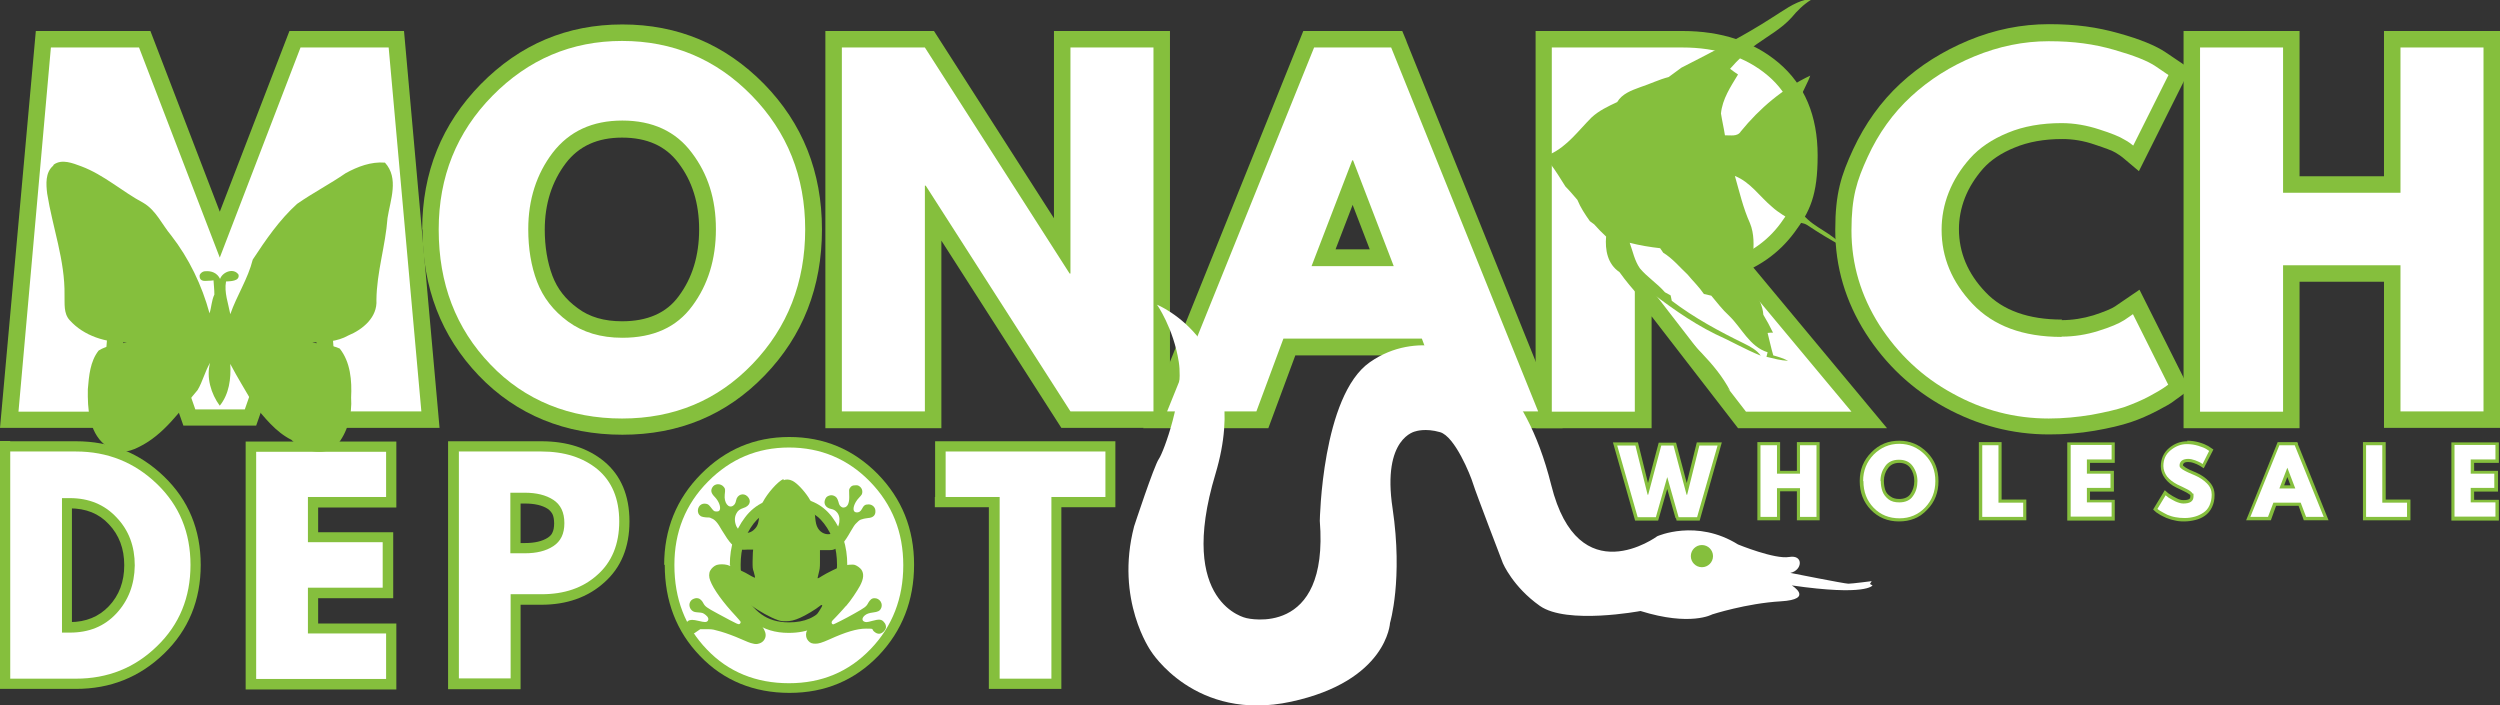 <?xml version="1.0" encoding="UTF-8"?> <svg xmlns="http://www.w3.org/2000/svg" xmlns:i="http://ns.adobe.com/AdobeIllustrator/10.0/" xmlns:xlink="http://www.w3.org/1999/xlink" id="Layer_1" version="1.1" viewBox="0 0 879.3 248"><rect x="0" y="0" width="879.3" height="248" fill="#333333" stroke="none"/><defs><style> .st0 { fill: #fff; } .st1 { fill: #85bf3d; } </style></defs><g><path class="st1" d="M113.3,145.2l-6.1-75.9,5.8-.5v5.8h-.8v-5.8l5.5,1.9-27.6,79h-25.6l-27.6-79,5.5-1.9v5.8h-.8v-5.8l5.8.5-6.5,81.2H0L12.6,10.9h40.3l29.8,77.6-5.4,2.1-5.4-2.1L101.8,10.9h40.3l12.5,139.6h-40.9l-.4-5.4ZM124.9,144.3l-5.8.5v-5.8h29.2v5.8l-5.8.5-11.5-128,5.8-.5v5.8h-31v-5.8l5.4,2.1-33.8,88L43.5,18.8l5.4-2.1v5.8h-31v-5.8l5.8.5-11.5,128-5.8-.5v-5.8h29.2v5.8l-5.8-.5,6.5-81.2h10.3l27.6,79-5.5,1.9v-5.8h17.4v5.8l-5.5-1.9,27.6-79h10.3l6.5,81.2Z"></path><path class="st1" d="M148.5,80.7c0-20.1,6.9-37.1,20.6-51.1,13.8-14,30.3-21,49.8-21s36.1,7,49.8,20.9c13.6,13.9,20.4,31,20.4,51.2s-6.7,37.4-20.1,51.3c-13.5,14-30.2,20.9-50.1,20.9s-37.2-6.9-50.5-20.8c-13.2-13.8-19.8-30.9-19.8-51.4ZM160.1,80.7c0,17.4,5.5,31.8,16.6,43.4,11,11.5,25,17.2,42.1,17.2s30.6-5.8,41.7-17.4c11.2-11.6,16.8-26,16.8-43.2s-5.7-31.4-17.1-43c-11.4-11.6-25.2-17.4-41.5-17.4s-30,5.8-41.5,17.5c-11.5,11.7-17.3,26-17.3,42.9ZM191.6,80.7c0,6,.9,11.5,2.7,16.3,1.7,4.5,4.6,8.3,8.9,11.4,4.1,3.1,9.3,4.6,15.6,4.6,8.9,0,15.6-2.9,19.9-8.8,4.8-6.4,7.2-14.3,7.2-23.5s-2.4-17-7.3-23.4c-4.5-6-11.1-8.9-19.8-8.9s-15.2,3-19.8,9c-4.9,6.5-7.4,14.3-7.4,23.4ZM180,80.7c0-11.8,3.3-21.9,9.8-30.5,6.9-9,16.6-13.5,29.1-13.5s22.3,4.5,29.1,13.6c6.4,8.5,9.6,18.7,9.6,30.4s-3.1,22-9.4,30.5c-6.7,9-16.5,13.5-29.3,13.5s-16.3-2.3-22.5-6.9c-6.1-4.5-10.4-10.1-12.9-16.7-2.3-6.2-3.5-13-3.5-20.4Z"></path><path class="st1" d="M331.1,65.3v85.3h-40.8V10.9h38.2l52.6,82.1-4.9,3.1v-5.8h.3v5.8h-5.8V10.9h40.8v139.6h-38.2l-52.6-82.1,4.9-3.1v5.8h-.3v-5.8h5.8ZM319.5,59.5h9.3l52.6,82.1-4.9,3.1v-5.8h29.2v5.8h-5.8V16.8h5.8v5.8h-29.2v-5.8h5.8v85.3h-9.3l-52.6-82.1,4.9-3.1v5.8h-29.2v-5.8h5.8v128h-5.8v-5.8h29.2v5.8h-5.8V59.5Z"></path><path class="st1" d="M494.7,14.6l54.9,136h-44l-10.9-29.4,5.5-2v5.8h-48.7v-5.8l5.5,2-10.9,29.4h-44L458.4,10.9h34.8l1.5,3.6ZM483.9,18.9l5.4-2.2v5.8h-27v-5.8l5.4,2.2-51.7,128-5.4-2.2v-5.8h31.3v5.8l-5.5-2,10.9-29.4h56.8l10.9,29.4-5.5,2v-5.8h31.3v5.8l-5.4,2.2-51.7-128ZM484.8,95.6l-14.3-37.2,5.4-2.1v5.8h-.3v-5.8l5.4,2.1-14.3,37.2-5.4-2.1v-5.8h28.9v5.8l-5.4,2.1ZM498.7,99.4h-45.8l18.7-48.9h8.3l15.7,41,3,7.9Z"></path><path class="st1" d="M545.9,10.9h45.8c13.7,0,25,3.7,33.9,11.2,9.1,7.7,13.7,18.6,13.7,32.6s-2.7,19.7-8.2,27.1c-5.5,7.4-12.8,12.5-22.1,15.5l-1.8-5.5,4.5-3.7,52,62.5h-52.4l-40.8-52.8,4.6-3.6h5.8v56.4h-40.8V10.9h5.8ZM545.9,22.6v-5.8h5.8v128h-5.8v-5.8h29.2v5.8h-5.8v-67.6l49.5,64.1-4.6,3.6v-5.8h37.1v5.8l-4.5,3.7-49.6-59.5,8.2-2.6c6.9-2.2,12.3-6,16.3-11.3,3.9-5.3,5.9-12.1,5.9-20.2s-3.2-18.3-9.6-23.7c-6.7-5.6-15.5-8.5-26.3-8.5h-45.8ZM575.1,67.7h3.4c2.6,0,4.8,0,6.5-.1,1.5,0,3.2-.4,5.2-.9,1.6-.4,2.8-.9,3.6-1.6.7-.6,1.4-1.5,2.1-2.9.7-1.4,1-3.2,1-5.4s-.3-4-1-5.4c-.6-1.3-1.3-2.3-2.1-2.9-.8-.6-2-1.2-3.6-1.6-2-.5-3.7-.8-5.2-.9-1.8,0-3.9-.1-6.5-.1h-3.4v-5.8h5.8v33.5h-5.8v-5.8ZM569.3,79.4v-45.2h9.2c2.8,0,5.2,0,7.1.2s4.8.5,7.5,1.3c3.2.8,5.8,2.1,7.9,3.7,2.2,1.7,4,4,5.4,7,1.4,3,2.1,6.4,2.1,10.4s-.7,7.5-2.1,10.4c-1.4,3-3.2,5.3-5.4,7-2.1,1.6-4.7,2.9-7.9,3.7-2.8.7-5.3,1.1-7.5,1.3s-4.3.2-7.1.2h-9.2Z"></path><path class="st1" d="M725.1,112.6c3.8,0,7.6-.6,11.2-1.7,3.7-1.2,6.4-2.3,7.9-3.3l3.1,4.9-3.3-4.8,8.5-5.8,17.6,35.1-3.9,2.9c-.5.3-1.1.8-1.8,1.3-.9.7-2.8,1.8-5.7,3.3-2.9,1.5-6,2.9-9.3,4-3.3,1.1-7.5,2.1-12.7,3-5.2.9-10.5,1.3-16,1.3-12.9,0-25.1-3.2-36.6-9.5-11.5-6.3-20.8-15-27.9-26.1-7.1-11.2-10.7-23.3-10.7-36.3s2.1-19.3,6.3-28.4c4.2-9,9.7-16.7,16.6-23.1,6.9-6.4,14.9-11.4,24-15.2,9.2-3.8,18.6-5.7,28.3-5.7s17,1.1,24.5,3.2c7.6,2.1,13.1,4.4,16.5,6.7l8.6,5.8-18,36-5.7-4.8c-.5-.4-1.3-1-2.5-1.7-1.1-.7-3.6-1.6-7.5-2.9-3.8-1.3-7.5-1.9-11.3-1.9-6.3,0-11.9,1-16.7,3-4.7,1.9-8.4,4.4-11.1,7.4-2.8,3.2-5,6.7-6.4,10.3-1.4,3.6-2.1,7.3-2.1,11,0,8.2,3.1,15.6,9.3,22.1,6.1,6.5,15.2,9.7,27,9.7ZM725.1,124.2c-15.2,0-27.1-4.5-35.5-13.4-8.4-8.8-12.5-18.9-12.5-30.1s1-10.3,3-15.3c2-4.9,4.8-9.5,8.5-13.7,3.9-4.4,9-7.9,15.5-10.6,6.3-2.6,13.3-3.8,21.1-3.8s10.1.8,15,2.5c4.8,1.6,8,2.9,9.9,4,1.7,1,3.1,2,4,2.8l-3.8,4.4-5.2-2.6,12.4-24.8,5.2,2.6-3.3,4.8-4.3-2.9c-2.4-1.6-6.8-3.3-13.1-5.1-6.5-1.8-13.6-2.7-21.3-2.7s-16.1,1.6-23.8,4.8c-7.8,3.3-14.7,7.6-20.5,13-5.8,5.4-10.4,11.8-14,19.4-3.5,7.5-5.2,15.3-5.2,23.5s3,20.8,8.9,30.1c6,9.4,13.9,16.8,23.6,22.2,9.8,5.4,20.1,8.1,31,8.1s9.5-.4,14.1-1.2c4.6-.8,8.2-1.6,10.9-2.6,2.7-.9,5.3-2,7.6-3.3,2.4-1.3,3.9-2.1,4.4-2.5.7-.5,1.2-.9,1.6-1.2l3.5,4.7-5.2,2.6-12.4-24.8,5.2-2.6,3.3,4.8-3,2.1h0c-2.4,1.6-5.9,3.1-10.6,4.6-4.8,1.5-9.7,2.3-14.7,2.3Z"></path><path class="st1" d="M808.8,93.4v57.2h-40.8V10.9h40.8v56.9h-5.8v-5.8h41.3v5.8h-5.8V10.9h40.8v139.6h-40.8v-57.2h5.8v5.8h-41.3v-5.8h5.8ZM797.2,87.6h52.9v57.2h-5.8v-5.8h29.2v5.8h-5.8V16.8h5.8v5.8h-29.2v-5.8h5.8v56.9h-52.9V16.8h5.8v5.8h-29.2v-5.8h5.8v128h-5.8v-5.8h29.2v5.8h-5.8v-57.2Z"></path><path class="st0" d="M119.1,144.8l-6-75.9h-.8l-26.2,75.1h-17.4l-26.2-75.1h-.8l-6.1,75.9H6.5L17.9,16.7h31l28.4,73.9,28.4-73.9h31l11.5,128h-29.2Z"></path><path class="st0" d="M154.3,80.7c0-18.5,6.3-34.2,18.9-47,12.6-12.8,27.8-19.3,45.6-19.3s33.1,6.4,45.6,19.2c12.5,12.8,18.8,28.5,18.8,47.1s-6.2,34.5-18.5,47.3c-12.3,12.8-27.6,19.2-45.9,19.2s-34.2-6.3-46.3-19c-12.2-12.7-18.2-28.5-18.2-47.4ZM185.8,80.7c0,6.7,1,12.9,3.1,18.4,2.1,5.5,5.7,10.2,10.9,14,5.2,3.8,11.5,5.7,19.1,5.7,10.9,0,19.1-3.7,24.6-11.2,5.5-7.4,8.3-16.4,8.3-27s-2.8-19.4-8.5-26.9c-5.6-7.5-13.8-11.3-24.4-11.3s-18.7,3.8-24.5,11.3c-5.7,7.5-8.6,16.5-8.6,26.9Z"></path><path class="st0" d="M325.3,65.3v79.4h-29.2V16.7h29.2l50.9,79.5h.3V16.7h29.2v128h-29.2l-50.9-79.4h-.3Z"></path><path class="st0" d="M489.3,16.7l51.7,128h-31.4l-9.5-25.6h-48.7l-9.5,25.6h-31.4l51.7-128h27ZM490.2,93.6l-14.3-37.2h-.3l-14.3,37.2h28.9Z"></path><path class="st0" d="M545.9,16.7h45.8c12.3,0,22.3,3.3,30.1,9.9,7.8,6.6,11.6,16,11.6,28.2s-2.4,17.3-7.1,23.7c-4.7,6.4-11.1,10.8-19.2,13.4l44.1,52.9h-37.1l-39.1-50.6v50.6h-29.2V16.7ZM575.1,73.5h3.4c2.7,0,5,0,6.8-.1,1.9-.1,4-.5,6.4-1.1,2.4-.6,4.3-1.5,5.7-2.6,1.5-1.1,2.7-2.8,3.7-5,1-2.2,1.6-4.8,1.6-7.9s-.5-5.7-1.6-7.9c-1-2.2-2.3-3.8-3.7-5-1.4-1.1-3.4-2-5.7-2.6s-4.5-1-6.4-1.1c-1.9,0-4.1-.1-6.8-.1h-3.4v33.5Z"></path><path class="st0" d="M725.1,118.4c4.4,0,8.8-.7,12.9-2,4.2-1.3,7.3-2.6,9.3-3.9l2.9-2,12.4,24.8c-.4.3-1,.7-1.7,1.2-.7.5-2.4,1.5-5,2.9-2.6,1.4-5.5,2.6-8.5,3.7-3,1-6.9,1.9-11.8,2.8-4.9.8-9.9,1.3-15,1.3-11.9,0-23.2-2.9-33.8-8.8-10.7-5.8-19.2-13.9-25.8-24.1-6.5-10.3-9.8-21.3-9.8-33.2s1.9-17.6,5.7-25.9c3.8-8.3,8.9-15.4,15.3-21.3,6.4-5.9,13.8-10.6,22.3-14.1,8.5-3.5,17.2-5.3,26.1-5.3s15.9,1,22.9,3c7,2,11.9,3.9,14.8,5.9l4.4,3-12.4,24.8c-.7-.6-1.8-1.4-3.3-2.2-1.4-.9-4.3-2.1-8.7-3.5-4.3-1.4-8.7-2.2-13.2-2.2-7,0-13.4,1.1-18.9,3.4-5.6,2.3-10,5.3-13.3,9-3.3,3.7-5.8,7.7-7.5,12-1.7,4.3-2.5,8.7-2.5,13.1,0,9.7,3.6,18.4,10.9,26.1s17.7,11.6,31.3,11.6Z"></path><path class="st0" d="M803,93.4v51.4h-29.2V16.7h29.2v51.1h41.3V16.7h29.2v128h-29.2v-51.4h-41.3Z"></path></g><g><path class="st1" d="M3.6,155.2h23.1c12.1,0,22.4,4.1,31,12.4,8.6,8.3,12.9,18.7,12.9,31.1s-4.3,22.9-12.9,31.2c-8.6,8.3-18.9,12.4-31,12.4H0v-87.2h3.6ZM3.6,162.5v-3.6h3.6v79.9h-3.6v-3.6h23.1c10.2,0,18.9-3.5,26-10.4,7.1-6.9,10.7-15.5,10.7-26s-3.6-19-10.7-25.9c-7.2-6.9-15.8-10.4-26-10.4H3.6ZM21.8,218.8h2.8c5.6,0,10.2-1.9,13.7-5.6,3.6-3.8,5.4-8.6,5.4-14.4,0-5.8-1.8-10.6-5.4-14.4-3.5-3.8-8.1-5.6-13.8-5.6h-2.8v-3.6h3.6v47.4h-3.6v-3.6ZM18.2,226.1v-54.6h6.4c7.8,0,14.1,2.6,19.1,7.9,4.9,5.2,7.3,11.7,7.3,19.5,0,7.7-2.6,14.2-7.4,19.4-4.9,5.3-11.3,7.9-19,7.9h-6.4Z"></path><path class="st1" d="M139.4,158.9v19.6h-31.1v-3.6h3.6v15.9h-3.6v-3.6h30v23.2h-30v-3.6h3.6v16.1h-3.6v-3.6h31.1v23.2h-53v-87.2h53v3.6ZM132.2,158.9h3.6v3.6h-45.7v-3.6h3.6v79.9h-3.6v-3.6h45.7v3.6h-3.6v-16h3.6v3.6h-31.1v-23.3h30v3.6h-3.6v-16h3.6v3.6h-30v-23.1h31.1v3.6h-3.6v-16Z"></path><path class="st1" d="M161.3,155.2h29.1c9,0,16.4,2.4,22.1,7.1,5.9,4.9,8.9,12,8.9,21.1s-3,16.3-8.9,21.5c-5.8,5.2-13.2,7.8-22.1,7.8h-10.9v-3.6h3.6v33.3h-25.5v-87.2h3.6ZM161.3,162.5v-3.6h3.6v79.9h-3.6v-3.6h18.2v3.6h-3.6v-33.3h14.6c7.1,0,12.8-2,17.2-5.9,4.3-3.8,6.4-9.2,6.4-16.1s-2.1-12-6.2-15.5c-4.4-3.6-10.2-5.5-17.4-5.5h-29.1ZM179.5,191h5.1c3.4,0,6.1-.6,8.1-1.9.7-.5,1.3-1,1.6-1.8.4-.8.6-1.9.6-3.2s-.2-2.5-.6-3.3c-.4-.7-.9-1.3-1.6-1.8-2-1.3-4.7-1.9-8.1-1.9h-5.1v-3.6h3.6v21.2h-3.6v-3.6ZM175.9,198.2v-28.5h8.8c4.8,0,8.8,1,12,3,1.9,1.2,3.3,2.8,4.3,4.8.9,1.9,1.3,4,1.3,6.5s-.4,4.6-1.3,6.4c-1,2-2.4,3.6-4.3,4.7-3.2,2-7.2,3-12,3h-8.8Z"></path><path class="st1" d="M233.6,198.7c0-12.5,4.3-23.2,12.9-31.9,8.6-8.7,18.9-13.1,31.1-13.1s22.5,4.3,31.1,13c8.5,8.7,12.8,19.3,12.8,31.9s-4.2,23.3-12.5,32c-8.4,8.7-18.8,13.1-31.3,13.1s-23.2-4.3-31.5-13c-8.3-8.6-12.4-19.3-12.4-32.1ZM240.8,198.7c0,10.8,3.5,19.9,10.4,27.1,6.9,7.2,15.6,10.7,26.3,10.7s19.1-3.6,26.1-10.8c7-7.3,10.5-16.3,10.5-27s-3.6-19.6-10.7-26.8c-7.1-7.2-15.7-10.9-25.9-10.9s-18.7,3.6-25.9,10.9c-7.2,7.3-10.8,16.2-10.8,26.8ZM260.5,198.7c0,3.8.6,7.2,1.7,10.2,1,2.8,2.9,5.2,5.5,7.1,2.6,1.9,5.8,2.9,9.8,2.9,5.6,0,9.7-1.8,12.4-5.5,3-4,4.5-8.9,4.5-14.7s-1.5-10.6-4.6-14.6c-2.8-3.7-6.9-5.6-12.3-5.6s-9.5,1.9-12.4,5.6c-3.1,4-4.6,8.9-4.6,14.6ZM253.2,198.7c0-7.3,2-13.7,6.1-19,4.3-5.6,10.4-8.4,18.1-8.4s13.9,2.8,18.2,8.5c4,5.3,6,11.7,6,19s-2,13.7-5.9,19c-4.2,5.6-10.3,8.4-18.3,8.4s-10.2-1.4-14.1-4.3c-3.8-2.8-6.5-6.3-8-10.4-1.4-3.9-2.2-8.1-2.2-12.8Z"></path><path class="st1" d="M328.9,174.8v-19.6h63.4v23.2h-22.6v-3.6h3.6v67.5h-25.5v-67.5h3.6v3.6h-22.6v-3.6ZM336.2,174.8h-3.6v-3.6h22.6v67.5h-3.6v-3.6h18.2v3.6h-3.6v-67.5h22.6v3.6h-3.6v-16h3.6v3.6h-56.2v-3.6h3.6v16Z"></path><path class="st0" d="M3.6,158.8h23.1c11.1,0,20.6,3.8,28.5,11.4,7.9,7.6,11.8,17.1,11.8,28.5s-3.9,21-11.8,28.6c-7.8,7.6-17.3,11.4-28.5,11.4H3.6v-79.9ZM21.8,222.5h2.8c6.7,0,12.1-2.2,16.3-6.7,4.2-4.5,6.4-10.1,6.5-16.9,0-6.8-2.1-12.4-6.4-16.9-4.2-4.5-9.7-6.8-16.4-6.8h-2.8v47.4Z"></path><path class="st0" d="M135.8,158.8v16h-27.5v15.9h26.3v16h-26.3v16.1h27.5v16h-45.7v-79.9h45.7Z"></path><path class="st0" d="M161.3,158.8h29.1c8.1,0,14.7,2.1,19.8,6.3,5,4.2,7.6,10.3,7.6,18.3s-2.6,14.3-7.7,18.8c-5.1,4.6-11.6,6.8-19.6,6.8h-10.9v29.6h-18.2v-79.9ZM179.5,194.6h5.1c4.1,0,7.4-.8,10-2.5,2.6-1.7,3.9-4.3,3.9-8.1s-1.3-6.5-3.9-8.2c-2.6-1.7-6-2.5-10-2.5h-5.1v21.2Z"></path><path class="st0" d="M237.2,198.7c0-11.6,3.9-21.3,11.8-29.3s17.4-12,28.5-12,20.7,4,28.5,12c7.8,8,11.7,17.8,11.7,29.4s-3.8,21.5-11.5,29.5c-7.7,8-17.2,12-28.7,12s-21.3-3.9-28.9-11.9c-7.6-7.9-11.4-17.8-11.4-29.6ZM256.8,198.7c0,4.2.6,8,1.9,11.5s3.5,6.4,6.8,8.8c3.2,2.4,7.2,3.6,11.9,3.6,6.8,0,11.9-2.3,15.4-7,3.5-4.7,5.2-10.3,5.2-16.9s-1.8-12.1-5.3-16.8c-3.5-4.7-8.6-7-15.3-7s-11.7,2.3-15.3,7c-3.6,4.7-5.4,10.3-5.4,16.8Z"></path><path class="st0" d="M332.6,174.8v-16h56.2v16h-19v63.9h-18.2v-63.9h-19Z"></path></g><path class="st1" d="M275.5,168.5c-2,.9-5.6,5-7.2,8.1-.6,1.2-.9,2.5-1.2,4.5-.3,2.9-.6,3.9-1.7,5-1.1,1.2-2.6,1.6-4.1,1.2-.8-.2-1.8-1.2-2.3-2.2-.7-1.6-.7-3.2,0-4.5.5-1,1.2-1.5,2.4-1.9,2.4-.7,3-2.6,1.5-4.1-1.4-1.4-3.6-.7-4,1.4-.2,1-.5,1.5-1.1,1.9-1.6,1-3.2-1.1-2.9-3.9.2-1.8.2-2.1-.3-2.7-1.1-1.4-3.3-1.3-4.1.2-.6,1.1-.4,2,1,3.4,1.3,1.4,2,3.2,1.7,4.3-.2.6-.5.7-1.3.7s-1-.3-2-1.6c-.3-.4-.7-.8-.9-.9-.6-.3-1.6-.4-2.3,0-1.5.8-1.7,3.2-.3,4.1.4.3,1.6.5,2.5.5s.9.1,1.3.3c1.2.4,2.2,1.5,3.7,4.2,2.8,4.6,3.9,5.8,6.3,6.6.8.3,1,.3,2.8.2h1.9c0,0-.1,1-.1,1,0,.6-.1,2.1-.1,3.3,0,2,0,2.4.4,3.5.5,1.7.5,2,.4,2.1,0,0-.6-.2-1.1-.5-2.6-1.6-6.6-3.4-8.6-4-1.2-.3-2.7-.3-3.7,0-.9.3-1.8,1.1-2.3,2-.5.9-.5,2.3,0,3.5,1.1,3,4.5,7.7,9.1,12.6.8.9,1.6,1.8,1.6,1.9,0,.2,0,.4-.2.6-.5.5-.3.6-7.9-3.5-3.9-2.1-4.4-2.5-5-3.6-.4-.8-.8-1.2-1.4-1.6-.6-.3-1.3-.3-2,0-.7.3-1,.6-1.3,1.2-.5,1-.1,2.4.9,3.1.5.3.7.4,2,.5,1.5.1,1.7.2,2.6.9.9.7,1.2,1.5.7,2.1-.4.5-1.1.5-3.1,0-2.1-.5-3-.5-3.8,0-.6.5-1,1.2-1,2,0,1.5,1.2,2.6,2.5,2.5.6,0,.9-.3,2.2-1.2l.6-.4h2c1.6,0,2.3,0,3.6.4,2.1.5,4.4,1.3,6.9,2.3,4.4,1.9,4.9,2.1,5.8,2.3,1.1.3,1.6.3,2.5,0,1.3-.4,2.2-1.6,2.2-2.9,0-1.2-.6-2.3-3.4-6.6-2-3-2.5-3.9-2.3-4.1.1-.1.3,0,.6.2,2.8,2.1,6.8,4.3,9.4,5.2,1.2.4,1.5.4,2.8.4,1.6,0,3-.3,5-1.2,1.9-.8,5.7-3.1,7-4.2.4-.4.8-.4.8-.1s-1,1.8-3.5,5.7c-1.9,2.9-2.2,3.5-2.2,4.5s.3,1.6.8,2.2c.7.8,1.4,1,2.5,1s2.2-.3,4.9-1.5c5.7-2.6,9.7-3.8,12.9-3.8s1.8.1,2.8,1c.7.6,1.2.8,1.8.8,1,0,2.2-1.1,2.4-2.1.1-.6-.1-1.4-.7-2-.8-1-1.7-1.1-4.2-.4-1.8.5-2.2.5-2.8.2-.8-.4-.7-1.3.2-2.1.7-.6,1.5-.9,3.1-1.1,1.5-.2,2.2-.5,2.6-1.3,1-1.7-.4-3.8-2.3-3.7-.9,0-1.5.6-2.1,1.6-.7,1.4-1.2,1.7-5.1,3.9-2.8,1.6-7,3.7-7.2,3.7-.4,0-.6-.3-.6-.7s.3-.7,1.7-2.1c.9-.9,1.9-2.1,2.3-2.5.4-.4.9-1.1,1.2-1.3,1.5-1.7,3.7-5,4.8-7,1.3-2.5,1.4-4.2.5-5.6-.5-.7-1.5-1.4-2.3-1.7-1-.3-3.1,0-4.5.4-1.5.5-5.5,2.5-7.1,3.5-.6.4-1.3.8-1.4.8-.2,0-.2,0,.3-2,.3-1.2.4-1.6.4-3.6,0-1.2,0-2.7,0-3.3v-1c-.1,0,2,0,2,0,1.7,0,2.2,0,2.8-.2,2.3-.8,3.7-2.3,6-6.4,1-1.7,1.4-2.4,2.2-3.1.9-.9,1.1-1,1.9-1.2.5-.2,1.4-.3,2-.4,1.8-.1,2.7-1,2.6-2.5,0-1.3-1.1-2.3-2.4-2.3s-1.7.4-2.4,1.7c-.2.4-.5.7-.8.9-.5.3-1.3.3-1.7,0-.9-.7-.2-3.1,1.5-4.9.4-.4.9-1,1-1.2.4-.9.2-2-.6-2.7-.6-.5-.9-.6-1.9-.5-.8,0-1.3.3-1.7,1-.3.4-.3.5-.2,3.2,0,2.1-.6,3.5-1.9,3.6-.5,0-.6,0-1.1-.4-.4-.3-.6-.8-.8-1.6-.4-1.3-.7-1.7-1.5-2.1-.7-.3-1.3-.3-2,0-.7.3-.9.6-1.2,1.3-.6,1.5.2,2.9,2.1,3.3.9.2,1.3.4,1.9,1,.9.9,1.2,2.1,1,3.7-.3,1.9-1.4,3.5-2.7,4-1.8.6-3.8-.2-4.8-1.9-.6-1-.8-1.9-1-4-.2-2.9-.7-4.3-2.3-6.8-1.7-2.6-4.2-5.2-5.7-5.9-1-.5-2.2-.6-3-.2Z"></path><g><path class="st0" d="M406.8,107.1s34.4,13.8,20.7,59.6c-13.8,45.8,10.9,50.7,10.9,50.7,0,0,29.1,7.3,25.8-34.2,0,0,.7-44,17.6-55.8s34.9-2.4,34.9-2.4c0,0,19.3,7.1,28.9,45.6s37.3,18,37.3,18c0,0,13.8-6.2,28.4,2.9,0,0,12.9,5.3,18,4.4s4.7,4.7.4,5.6c0,0,19.1,3.8,20.4,3.8s8.2-.9,8.2-.9l-.6,1,.9.5s-2.1,3.8-28.4,0c0,0,8.1,4.9-3.9,5.6-12,.7-24.1,4.6-24.1,4.6,0,0-7.6,4.3-25.2-1.2,0,0-25.9,4.9-35.4-1.8s-13-15-13-15c0,0-9.6-25-10.5-28s-6.4-16.6-11.6-18.1-8.6-.3-8.6-.3c0,0-11.9,2.1-8.1,27.1,3.7,25-.9,40.3-.9,40.3,0,0-1,20.4-34.8,27.7-33.8,7.3-49.3-17.8-49.3-17.8,0,0-12.7-17.9-5.9-43.9,0,0,7-21.3,8.7-23.7s8.9-22.1,7-34.1c-1.9-12-7.7-20.2-7.7-20.2Z"></path><circle class="st1" cx="598.6" cy="195.6" r="3.9"></circle></g><g><path class="st1" d="M589.3,182.2l-4-14.1,1.1-.3,1.1.3-4.3,15h-8.1l-7.8-27.5h8.8l4.5,18.2-1.1.3v-1.2h.2v1.2l-1.1-.3,4.8-18.1h6.1l4.8,18.1-1.1.3v-1.2h.2v1.2l-1.1-.3,4.5-18.2h8.8l-7.8,27.5h-8.1l-.2-.8ZM591.5,181.5l-1.1.3v-1.1h6.4v1.1l-1.1-.3,7.2-25.2,1.1.3v1.1h-6.4v-1.1l1.1.3-4.5,18.2h-1.9l-4.8-18.1,1.1-.3v1.1h-4.3v-1.1l1.1.3-4.8,18.1h-1.9l-4.5-18.2,1.1-.3v1.1h-6.4v-1.1l1.1-.3,7.2,25.2-1.1.3v-1.1h6.4v1.1l-1.1-.3,5.1-18,5.1,18Z"></path><path class="st1" d="M626.1,171.7v11.3h-8v-27.5h8v11.2h-1.1v-1.1h8.1v1.1h-1.1v-11.2h8v27.5h-8v-11.3h1.1v1.1h-8.1v-1.1h1.1ZM623.8,170.6h10.4v11.3h-1.1v-1.1h5.7v1.1h-1.1v-25.2h1.1v1.1h-5.7v-1.1h1.1v11.2h-10.4v-11.2h1.1v1.1h-5.7v-1.1h1.1v25.2h-1.1v-1.1h5.7v1.1h-1.1v-11.3Z"></path><path class="st1" d="M654.1,169.2c0-4,1.3-7.3,4.1-10.1,2.7-2.8,6-4.1,9.8-4.1s7.1,1.4,9.8,4.1c2.7,2.7,4,6.1,4,10.1s-1.3,7.4-4,10.1c-2.6,2.8-5.9,4.1-9.9,4.1s-7.3-1.4-9.9-4.1c-2.6-2.7-3.9-6.1-3.9-10.1ZM656.4,169.2c0,3.4,1.1,6.3,3.3,8.5,2.2,2.3,4.9,3.4,8.3,3.4s6-1.1,8.2-3.4c2.2-2.3,3.3-5.1,3.3-8.5s-1.1-6.2-3.4-8.5c-2.2-2.3-5-3.4-8.2-3.4s-5.9,1.2-8.2,3.4c-2.3,2.3-3.4,5.1-3.4,8.5ZM662.6,169.2c0,1.2.2,2.3.5,3.2.3.9.9,1.6,1.8,2.2.8.6,1.8.9,3.1.9,1.8,0,3.1-.6,3.9-1.7.9-1.3,1.4-2.8,1.4-4.6s-.5-3.3-1.4-4.6c-.9-1.2-2.2-1.8-3.9-1.8s-3,.6-3.9,1.8c-1,1.3-1.5,2.8-1.5,4.6ZM660.3,169.2c0-2.3.6-4.3,1.9-6,1.4-1.8,3.3-2.7,5.7-2.7s4.4.9,5.7,2.7c1.3,1.7,1.9,3.7,1.9,6s-.6,4.3-1.9,6c-1.3,1.8-3.2,2.7-5.8,2.7s-3.2-.4-4.4-1.4c-1.2-.9-2-2-2.5-3.3-.5-1.2-.7-2.6-.7-4Z"></path><path class="st1" d="M704,156.6v20.2h-1.1v-1.1h9.8v7.3h-16.7v-27.5h8v1.1ZM701.7,156.6h1.1v1.1h-5.7v-1.1h1.1v25.2h-1.1v-1.1h14.4v1.1h-1.1v-5h1.1v1.1h-9.8v-21.3Z"></path><path class="st1" d="M743.8,156.6v6.2h-9.8v-1.1h1.1v5h-1.1v-1.1h9.5v7.3h-9.5v-1.1h1.1v5.1h-1.1v-1.1h9.8v7.3h-16.7v-27.5h16.7v1.1ZM741.5,156.6h1.1v1.1h-14.4v-1.1h1.1v25.2h-1.1v-1.1h14.4v1.1h-1.1v-5h1.1v1.1h-9.8v-7.4h9.5v1.1h-1.2v-5h1.2v1.1h-9.5v-7.3h9.8v1.1h-1.1v-5Z"></path><path class="st1" d="M769.2,155c1.5,0,2.9.2,4.3.6,1.4.4,2.5.9,3.2,1.3h0s1.8,1.2,1.8,1.2l-3.4,6.6-1.1-.7c-.2-.1-.4-.3-.7-.4-.3-.2-.8-.4-1.6-.7-.8-.3-1.5-.4-2.1-.4s-1.2.1-1.5.4c-.2.2-.3.4-.3.7s0,.2.1.2c.2.2.5.4.9.7.6.3,1,.6,1.5.8.4.2,1.1.5,2.1.9,1.8.8,3.3,1.8,4.5,3.1,1.4,1.4,2,3,2,4.8s-.3,3-.9,4.3c-.6,1.3-1.5,2.3-2.5,3-1,.7-2.1,1.2-3.4,1.5-1.2.3-2.5.5-3.9.5s-2.3-.1-3.5-.4c-1.1-.2-2.1-.6-2.9-.9-.7-.3-1.4-.7-2-1-.6-.4-1.1-.7-1.4-.9l-1.1-1,4.1-6.8,1,.9c.2.2.5.4,1,.7.4.3,1.1.7,2.1,1.2.9.5,1.7.7,2.4.7,1,0,1.7-.1,2.1-.4.1,0,.2-.2.3-.3,0-.2.1-.3.1-.6s0-.3,0-.4c0-.1-.3-.3-.6-.5-.4-.3-.8-.5-1-.6-.3-.2-.9-.4-1.6-.8-.8-.4-1.3-.6-1.7-.8-1.7-.8-3-1.9-4-3.2-1-1.3-1.5-2.8-1.5-4.3,0-2.6,1-4.8,2.9-6.4,1.9-1.6,4-2.4,6.5-2.4ZM769.2,157.3c-1.9,0-3.5.6-5,1.9-1.4,1.2-2.1,2.8-2.1,4.7s.3,2,1,3c.7,1,1.8,1.8,3.1,2.5.4.2.9.4,1.7.8.8.4,1.3.6,1.7.8.4.2.8.4,1.3.8.6.4,1,.8,1.3,1.3.3.5.4,1,.4,1.5s-.1,1.1-.3,1.6c-.2.5-.6.9-1.1,1.2-.8.5-1.9.8-3.4.8s-2.1-.3-3.4-.9c-1.2-.6-2-1-2.5-1.4-.4-.3-.8-.6-1.1-.8l.7-.9,1,.6-2.9,4.8-1-.6.7-.9.4.3c.2.2.6.4,1.1.7.5.3,1.2.6,1.8,1,.6.3,1.4.6,2.4.8,1,.2,2,.3,3,.3s2.3-.1,3.3-.4c1-.3,1.9-.7,2.7-1.2.7-.5,1.3-1.2,1.7-2.1.4-.9.7-2,.7-3.3s-.5-2.3-1.4-3.3c-1-1.1-2.3-1.9-3.8-2.6-.9-.4-1.6-.7-2.1-.9-.5-.2-1-.5-1.7-.9-.7-.4-1.2-.8-1.6-1.2-.4-.5-.6-1.1-.6-1.7,0-1.1.4-1.9,1.2-2.6.7-.6,1.7-.9,2.9-.9s1.9.2,2.9.6c1,.4,1.6.6,2,.9.3.2.6.4.8.5l-.6,1-1-.5,2.3-4.6,1,.5-.6,1-.9-.6.6-1-.6,1c-.5-.3-1.4-.7-2.6-1.1-1.2-.4-2.4-.5-3.7-.5Z"></path><path class="st1" d="M808.2,156.2l10.8,26.8h-8.7l-2.1-5.8,1.1-.4v1.1h-9.6v-1.1l1.1.4-2.1,5.8h-8.7l11.1-27.5h6.9l.3.7ZM806.1,157.1l1.1-.4v1.1h-5.3v-1.1l1.1.4-10.2,25.2-1.1-.4v-1.1h6.2v1.1l-1.1-.4,2.1-5.8h11.2l2.1,5.8-1.1.4v-1.1h6.2v1.1l-1.1.4-10.2-25.2ZM806.2,172.2l-2.8-7.3,1.1-.4v1.1h0v-1.1l1.1.4-2.8,7.3-1.1-.4v-1.1h5.7v1.1l-1.1.4ZM809,172.9h-9l3.7-9.6h1.6l3.1,8.1.6,1.6Z"></path><path class="st1" d="M839.1,156.6v20.2h-1.1v-1.1h9.8v7.3h-16.7v-27.5h8v1.1ZM836.8,156.6h1.1v1.1h-5.7v-1.1h1.1v25.2h-1.1v-1.1h14.4v1.1h-1.1v-5h1.1v1.1h-9.8v-21.3Z"></path><path class="st1" d="M878.9,156.6v6.2h-9.8v-1.1h1.1v5h-1.1v-1.1h9.5v7.3h-9.5v-1.1h1.1v5.1h-1.1v-1.1h9.8v7.3h-16.7v-27.5h16.7v1.1ZM876.6,156.6h1.1v1.1h-14.4v-1.1h1.1v25.2h-1.1v-1.1h14.4v1.1h-1.1v-5h1.1v1.1h-9.8v-7.4h9.5v1.1h-1.2v-5h1.2v1.1h-9.5v-7.3h9.8v1.1h-1.1v-5Z"></path><path class="st0" d="M590.4,181.9l-4-14.1-4,14.1h-6.4l-7.2-25.2h6.4l4.3,17.3h.2l4.6-17.3h4.3l4.6,17.3h.2l4.3-17.3h6.4l-7.2,25.2h-6.4Z"></path><path class="st0" d="M625,171.7v10.1h-5.8v-25.2h5.8v10h8.1v-10h5.8v25.2h-5.8v-10.1h-8.1Z"></path><path class="st0" d="M655.3,169.2c0-3.6,1.2-6.7,3.7-9.3,2.5-2.5,5.5-3.8,9-3.8s6.5,1.3,9,3.8c2.5,2.5,3.7,5.6,3.7,9.3s-1.2,6.8-3.6,9.3c-2.4,2.5-5.4,3.8-9,3.8s-6.7-1.2-9.1-3.7c-2.4-2.5-3.6-5.6-3.6-9.4ZM661.5,169.2c0,1.3.2,2.5.6,3.6.4,1.1,1.1,2,2.1,2.8,1,.8,2.3,1.1,3.8,1.1,2.1,0,3.8-.7,4.8-2.2,1.1-1.5,1.6-3.3,1.6-5.3s-.6-3.8-1.7-5.3c-1.1-1.5-2.7-2.2-4.8-2.2s-3.7.7-4.8,2.2c-1.1,1.5-1.7,3.2-1.7,5.3Z"></path><path class="st0" d="M702.9,156.6v20.2h8.7v5h-14.4v-25.2h5.8Z"></path><path class="st0" d="M742.7,156.6v5h-8.7v5h8.3v5h-8.3v5.1h8.7v5h-14.4v-25.2h14.4Z"></path><path class="st0" d="M769.2,156.2c1.4,0,2.7.2,4,.6,1.3.4,2.3.8,2.9,1.2l.9.6-2.3,4.6c-.2-.1-.4-.3-.8-.5-.3-.2-.9-.4-1.8-.8-.9-.3-1.7-.5-2.5-.5s-1.7.2-2.2.6c-.5.4-.8,1-.8,1.6s.1.7.4,1c.3.3.7.6,1.3.9.6.3,1.1.6,1.6.8.4.2,1.1.5,2.1.9,1.6.7,3,1.6,4.2,2.8,1.2,1.2,1.7,2.5,1.7,4s-.3,2.7-.8,3.8c-.5,1.1-1.2,1.9-2.1,2.5-.9.6-1.9,1.1-3,1.4-1.1.3-2.3.5-3.6.5s-2.2-.1-3.3-.3c-1.1-.2-1.9-.5-2.7-.8-.7-.3-1.3-.7-1.9-1-.6-.3-1-.6-1.3-.8l-.4-.3,2.9-4.8c.2.2.6.5,1,.8.4.3,1.2.7,2.3,1.3,1.1.5,2.1.8,2.9.8,2.4,0,3.6-.8,3.6-2.5s0-.7-.3-1c-.2-.3-.5-.6-.9-.9-.4-.3-.8-.5-1.2-.7-.3-.2-.9-.4-1.6-.8-.8-.4-1.3-.6-1.7-.8-1.5-.8-2.7-1.7-3.6-2.8-.8-1.1-1.3-2.4-1.3-3.7,0-2.3.8-4.1,2.5-5.5,1.7-1.4,3.6-2.2,5.7-2.2Z"></path><path class="st0" d="M807.1,156.6l10.2,25.2h-6.2l-1.9-5h-9.6l-1.9,5h-6.2l10.2-25.2h5.3ZM807.3,171.8l-2.8-7.3h0l-2.8,7.3h5.7Z"></path><path class="st0" d="M837.9,156.6v20.2h8.7v5h-14.4v-25.2h5.8Z"></path><path class="st0" d="M877.7,156.6v5h-8.7v5h8.3v5h-8.3v5.1h8.7v5h-14.4v-25.2h14.4Z"></path></g><path class="st1" d="M18.9,57.9c2.9-2.1,6.7-.5,9.7.6,8,3,14.4,8.9,21.9,12.9,4.4,2.6,6.5,7.6,9.7,11.4,6.3,8.1,10.8,17.5,13.5,27.4.7-2.2.7-4.5,1.7-6.6,0-1.7-.2-3.3-.3-5-1,.2-2.3.1-3,.2-1.8,0-1.9-1.2-1.9-1.8s.9-1.6,2-1.6c2.2-.2,4.2.6,5.2,2.7.9-2.5,4.8-4,6.5-1.5.5,2.4-3.1,2.3-4.4,2.4-.7,3.9.8,7.7,1.5,11.5,2.3-6.6,6.2-12.4,7.9-19.2,4.6-7,9.4-14,15.6-19.6,5.6-3.9,11.6-7,17.1-10.8,4.2-2.3,8.9-4.1,13.8-3.7,5,5.5,1.9,13.1.9,19.5-.7,9.7-3.8,19-3.9,28.8.4,6.1-4.8,10.4-9.9,12.5-3.9,2.2-8.4,2.4-12.7,2.4,3.2.8,6.7.8,9.7,2.2,3.8,4.8,4.3,11.3,4,17.2.4,6-1.2,12.4-5.2,17-4.6,3.9-11.9,1.9-15.8-2.1-5.6-2.8-9.5-7.9-13.4-12.6-2.7-4.7-5.6-9.3-8.1-14.1.3,5.2-.4,10.6-3.7,14.7-3.1-4.2-4.8-10-3.4-15.1-1.8,3-2.6,6.6-4.4,9.6-6.2,7.3-11.8,15.7-20.6,20-3.7,2-9.1,2.9-12.1-.8-5.6-4.7-6-12.7-5.9-19.5.4-4.7.8-9.8,3.8-13.6,3-1.9,6.6-2.1,10-2.9-7.3.2-15.2-2.2-20.2-7.8-2.2-2.4-1.7-5.9-1.8-8.8.2-12.2-4.2-23.8-6.1-35.7-.4-3.3-.7-7.4,2.1-9.8Z"></path><path class="st1" d="M634.8,0h2.1c-2.6,1.6-4.8,3.8-6.7,6.1-3.5,3.9-8.1,6.4-12.3,9.4-3.5,2.5-6.6,5.5-9.4,8.7.9.7,1.9,1.4,2.8,2-2.6,4.3-5.5,8.6-6,13.7.4,2.6,1,5.1,1.4,7.7,1.9-.1,4.4.6,5.6-1.4,6.6-8.1,14.8-15.1,24.4-19.6-.9,2.6-2.4,4.9-3.3,7.5.2,4.4,1.7,8.6,2.5,12.9.2,2.7.2,5.3.4,8,.4,3.7-1.4,7.2-.7,10.9-.4,3.2-2.4,6.3-1.3,9.7,3.8,4.6,10.2,6.3,13.8,11.1-4.2-2.3-8.4-4.8-12.4-7.5-1.4-.9-3-.9-4.6-1.1-2.7-1.7-5.5-3.2-7.9-5.4-4.3-3.6-7.6-8.7-13-10.8,1.6,5.6,2.9,11.3,5.3,16.6,3.1,7.6-.8,15.9,1.6,23.6,1.4,2.8,2.9,5.5,3.1,8.6,1.2,2,2.4,4.2,3.4,6.3-.5,0-1.4,0-1.9.1.7,2.6,1.2,5.3,2,7.9,1.8.5,3.5,1,5.2,1.9-2.6-.1-5.1-.8-7.6-1.4.1-.4.3-1.2.4-1.6-6.4-2-9.1-8.6-13.6-12.9-2.3-2.1-4.2-4.6-6.2-7-.9-.2-1.8-.4-2.6-.6-1.7-2.5-3.9-4.6-5.8-6.9-2.8-2.6-5.2-5.6-8.5-7.6-.3-.4-.8-1.2-1.1-1.6-3.6-.4-7.2-1-10.7-1.9,1.1,3,1.7,6.3,3.6,9,2.6,3.1,6.1,5.3,8.8,8.4l2,1.1c.1.5.3,1.5.4,1.9,7.9,6,16.6,10.7,25.4,15,2.2,1.1,4.5,2.3,5.9,4.3-5.5-2.2-10.6-5.2-16-7.6-9.1-4.5-17.2-10.5-25.2-16.7,1,1,2.1,2,3.2,3,.9,3.4,3.3,6,5.7,8.4,7.3,8.3,16.3,15.3,21.5,25.2-3-2.3-5.1-5.5-7.3-8.6-10.1-11.4-22.7-20.6-31.6-33.1-4.2-2.8-5.1-7.8-4.7-12.5-1.5-1.4-2.9-2.8-4.2-4.3-.4-.3-1.1-.8-1.5-1.1-1.7-2.4-3.3-4.8-4.4-7.5-1.4-1.6-2.7-3.2-4.2-4.7-1.7-2.7-3.4-5.5-5.3-8,0-1.1,0-2.2,0-3.4,6-2.8,9.9-8.3,14.5-12.9,2.6-2.4,5.8-3.9,9-5.4,1.7-2.9,5-4.1,8-5.2,3.4-1.1,6.6-2.7,10.1-3.6,1.5-1.1,3-2.2,4.5-3.3,10.9-5.6,21.9-11.1,32.2-17.8,3.7-2.3,7.2-5,11.5-6.1Z"></path></svg> 